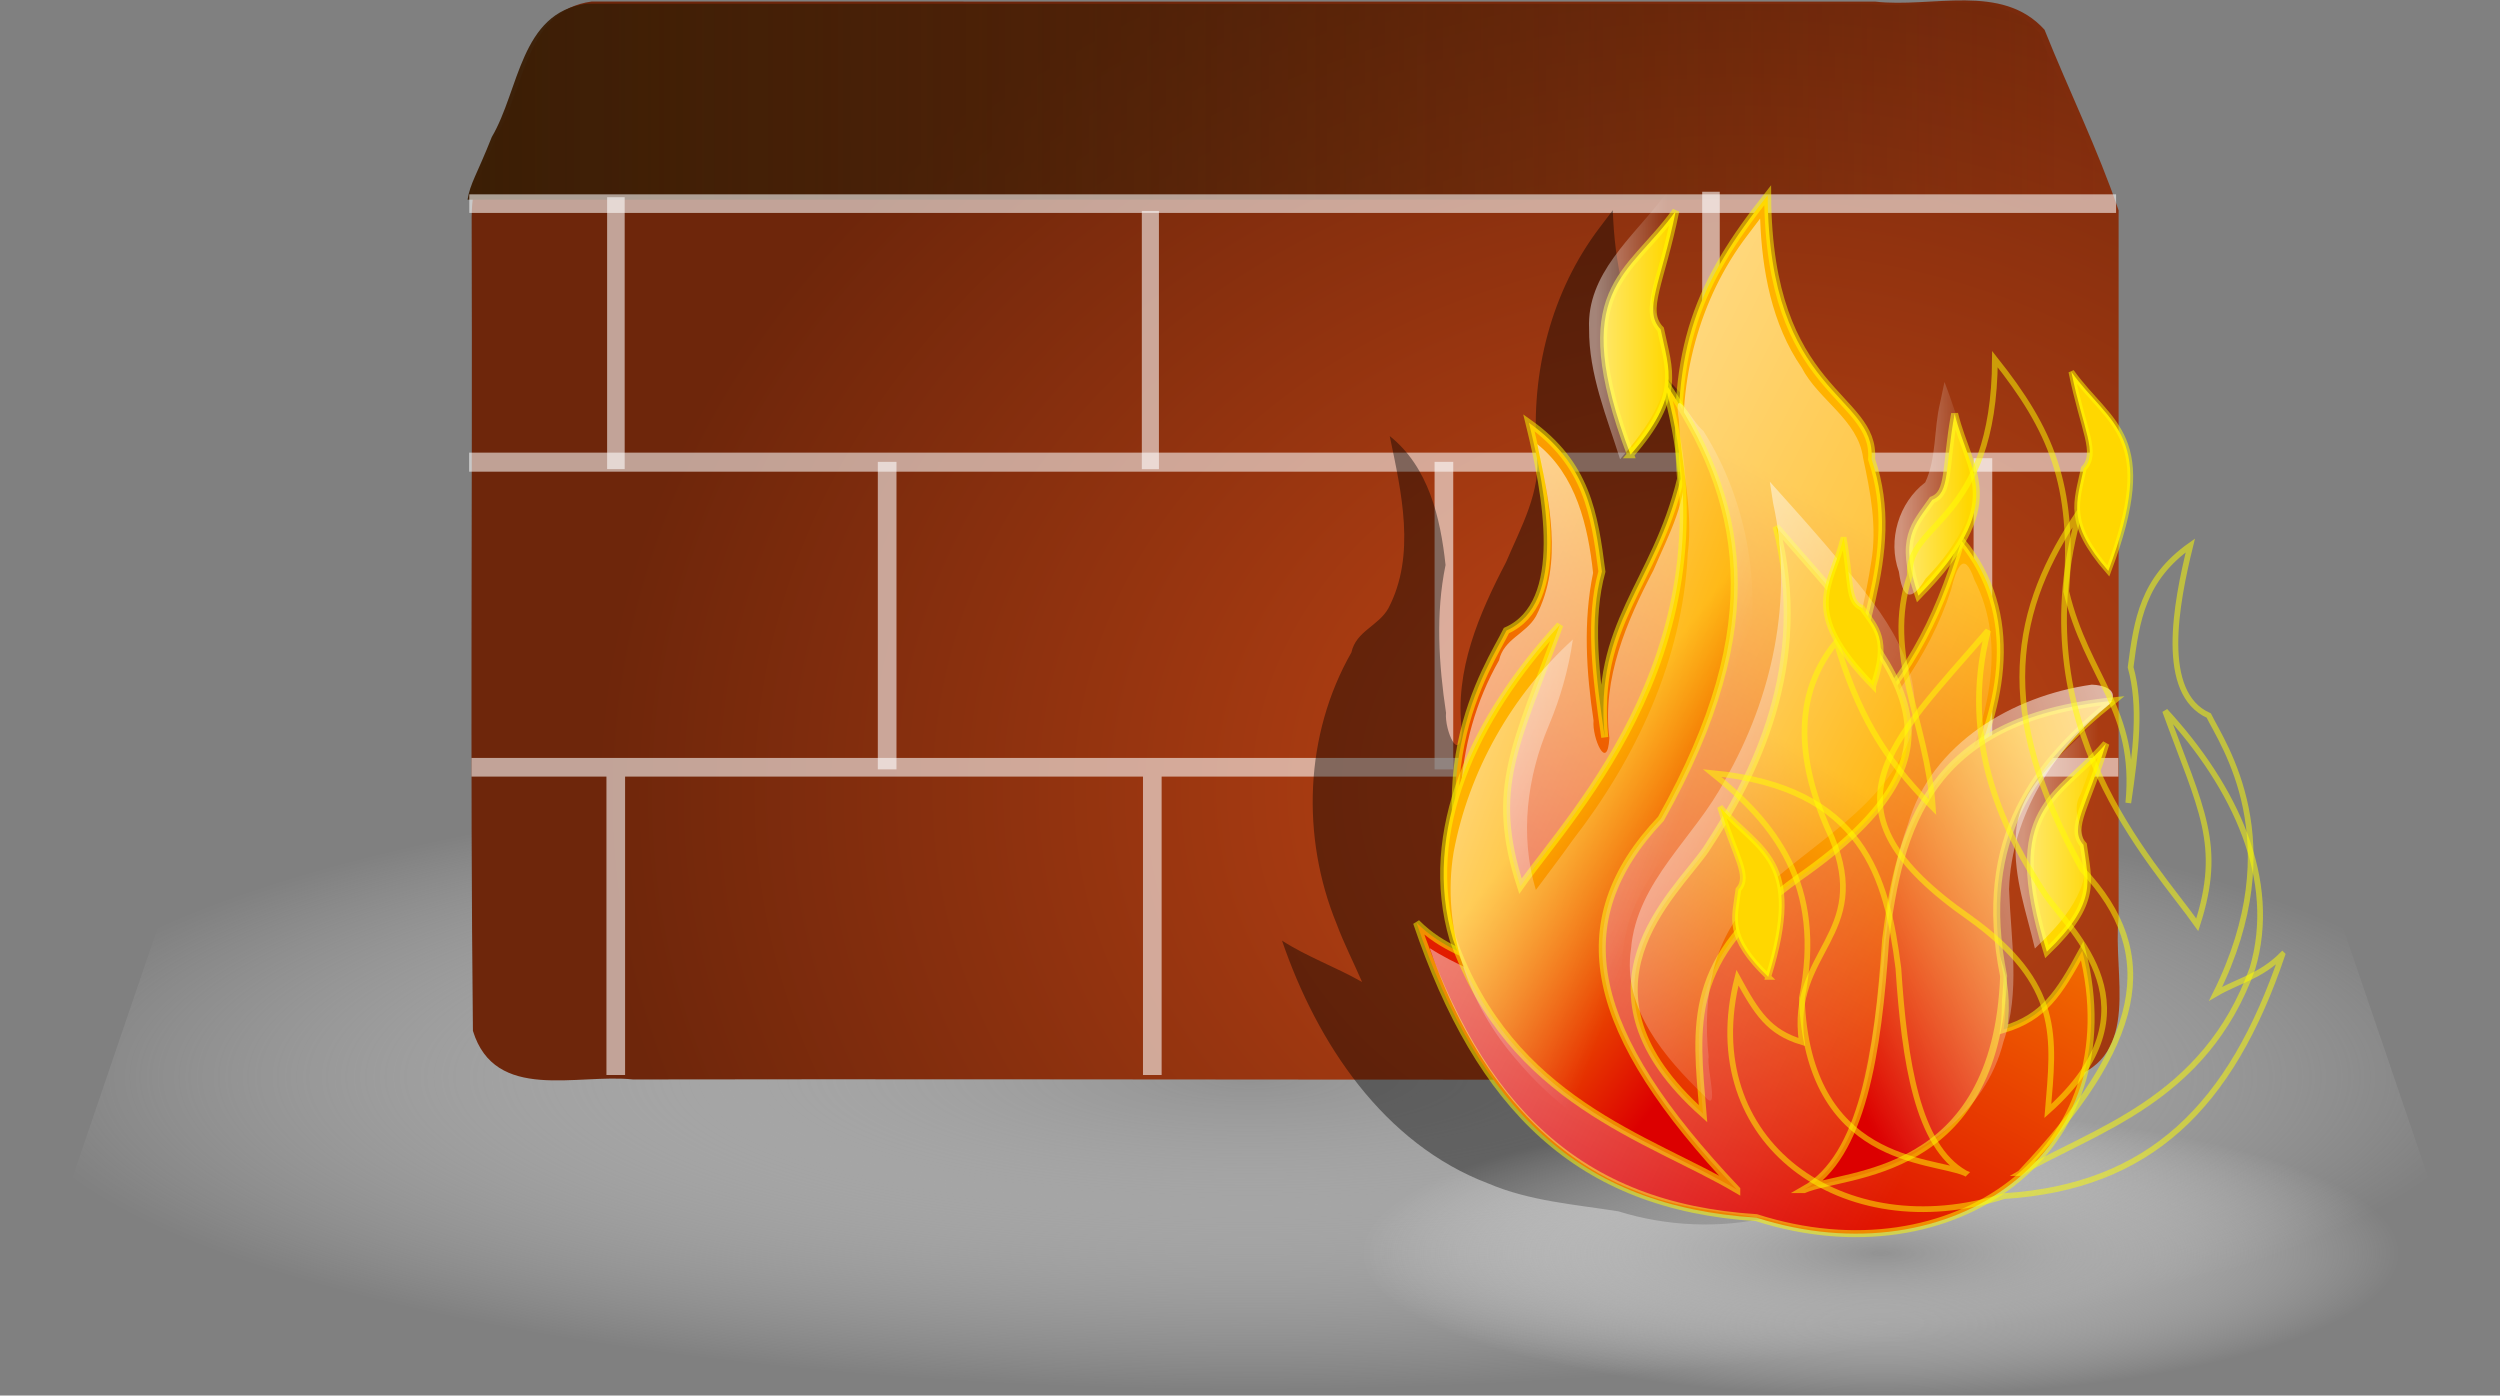 <svg xmlns="http://www.w3.org/2000/svg" xmlns:xlink="http://www.w3.org/1999/xlink" viewBox="0 0 208.18 116.21" version="1.0"><rect x="0" y="0" width="208.18" height="116.21" fill="#808080" stroke="none"/><defs><linearGradient id="j" y2="500.8" xlink:href="#a" gradientUnits="userSpaceOnUse" x2="323.1" gradientTransform="matrix(.806 0 0 1.241 18.001 -263.96)" y1="256.78" x1="9.655"/><linearGradient id="s" y2="376.9" xlink:href="#a" gradientUnits="userSpaceOnUse" x2="239.46" gradientTransform="matrix(.602 0 0 1.661 26.3 -269.45)" y1="244.05" x1="110.45"/><linearGradient id="q" y2="179.97" xlink:href="#b" gradientUnits="userSpaceOnUse" x2="390.32" gradientTransform="matrix(.544 0 0 1.838 .393 -250.42)" y1="179.97" x1="349.43"/><linearGradient id="p" y2="306.76" xlink:href="#c" gradientUnits="userSpaceOnUse" x2="-1102.7" gradientTransform="matrix(.796 0 0 1.706 1125.5 -315.48)" y1="404.58" x1="-1131"/><linearGradient id="o" y2="294.87" xlink:href="#b" gradientUnits="userSpaceOnUse" x2="572.41" gradientTransform="matrix(.603 0 0 1.66 .393 -252.45)" y1="294.87" x1="533.78"/><linearGradient id="n" y2="485.78" xlink:href="#a" gradientUnits="userSpaceOnUse" x2="317.14" gradientTransform="matrix(.795 0 0 1.258 24.096 -278.86)" y1="384.4" x1="501.4"/><linearGradient id="m" y2="362.16" xlink:href="#c" gradientUnits="userSpaceOnUse" x2="-857.96" gradientTransform="matrix(.927 0 0 1.466 1125.5 -315.48)" y1="438.47" x1="-916.9"/><linearGradient id="l" y2="232.9" xlink:href="#b" gradientUnits="userSpaceOnUse" x2="502.45" gradientTransform="matrix(.607 0 0 1.648 .393 -250.42)" y1="232.9" x1="468.41"/><linearGradient id="k" y2="272.82" xlink:href="#c" gradientUnits="userSpaceOnUse" x2="-1335" gradientTransform="matrix(.702 0 0 1.936 1125.5 -315.48)" y1="330.2" x1="-1308.2"/><linearGradient id="r" y2="403.09" xlink:href="#a" gradientUnits="userSpaceOnUse" x2="342.54" gradientTransform="matrix(.683 0 0 1.464 22.742 -283.6)" y1="246.21" x1="198.88"/><linearGradient id="i" y2="299.89" xlink:href="#c" gradientUnits="userSpaceOnUse" x2="-953.88" gradientTransform="matrix(.939 0 0 1.446 1125.5 -315.48)" y1="448.68" x1="-1006.6"/><linearGradient id="a"><stop offset="0" stop-color="#fff"/><stop offset="1" stop-color="#fff" stop-opacity="0"/></linearGradient><linearGradient id="b"><stop offset="0" stop-color="#fff" stop-opacity=".449"/><stop offset="1" stop-color="#fff" stop-opacity="0"/></linearGradient><linearGradient id="c"><stop offset="0" stop-color="#dc0000"/><stop offset="1" stop-color="#ffb200"/></linearGradient><linearGradient id="d"><stop offset="0" stop-color="#929292"/><stop offset="1" stop-color="#fff" stop-opacity="0"/></linearGradient><linearGradient id="g" y2="179.59" gradientUnits="userSpaceOnUse" x2="382.09" gradientTransform="translate(1.01 1.01)" y1="179.59" x1="-68.906"><stop offset="0" stop-color="#3b1e05"/><stop offset="1" stop-color="#3b1e05" stop-opacity="0"/></linearGradient><radialGradient id="f" gradientUnits="userSpaceOnUse" cy="197.85" cx="270.08" gradientTransform="matrix(2.181 -.042 .034 1.778 -316.39 28.588)" r="143.18"><stop offset="0" stop-color="#c74615"/><stop offset="1" stop-color="#6e260b"/></radialGradient><radialGradient id="h" xlink:href="#d" gradientUnits="userSpaceOnUse" cy="-253.34" cx="-396.06" gradientTransform="matrix(1 0 0 .275 0 -183.61)" r="160.49"/><radialGradient id="e" xlink:href="#d" gradientUnits="userSpaceOnUse" cy="397.42" cx="221.85" gradientTransform="matrix(1.321 0 0 .331 -145.9 317.27)" r="260.18"/></defs><path d="M-143.15 378.68l-53.39 156.57h687.55L432.2 362.76h-568.47l-6.88 15.92z" fill-rule="evenodd" fill="url(#e)" transform="translate(59.508 -46.297) scale(.303)"/><path d="M-33.763 153.21c-18.181 2.43-18.361 23.67-25.977 36.59-6.228 15.76-7.206 12.95-7.024 27.31.225 72.99-.451 146.03.339 218.99 6.055 19.73 28.69 11.69 43.987 13.36 131.64-.23 263.32.45 394.93-.34 19.73-6.05 11.69-28.69 13.36-43.98V210.62c-5.67-16.69-13.72-33.05-20.36-49.65-11.72-13.02-30.99-5.9-46.58-7.74-117.56-.01-235.12.04-352.67-.02z" fill="url(#f)" transform="translate(59.508 -46.297) scale(.303)"/><path d="M339.82 153.54c-7.53.14-15.34 1.15-22.4.31-117.56-.01-235.1.04-352.66-.03-18.181 2.44-18.383 23.71-26 36.63-4.117 10.41-5.946 12.7-6.656 17.22h451c-5.56-15.46-12.93-30.65-19.09-46.07-6.41-7.12-15.1-8.23-24.19-8.06z" fill="url(#g)" transform="translate(59.508 -46.297) scale(.303)"/><path d="M39.266 63.891h137.129-137.13zm12.01.027v25.6-25.6zm44.679 0v25.6-25.6z" stroke-opacity=".577" fill-rule="evenodd" stroke="#fff" stroke-linecap="round" stroke-width="1.553"/><path d="M73.875 38.46v25.607M120.237 38.46v25.607M165.121 38.155V63.76M142.537 63.61v25.609" fill-rule="evenodd" stroke="#fff" stroke-width="1.554" stroke-opacity=".577"/><path d="M39.065 38.485H176.47" stroke="#fff" stroke-width="1.587" stroke-opacity=".565" fill="none"/><path d="M39.082 16.957H176.21 39.08z" stroke-opacity=".577" fill-rule="evenodd" stroke="#fff" stroke-linecap="round" stroke-width="1.553"/><path d="M95.794 17.566v21.503" fill-rule="evenodd" stroke="#fff" stroke-width="1.424" stroke-opacity=".577"/><path d="M51.287 16.421v22.642M142.476 15.967V38.61" fill-rule="evenodd" stroke="#fff" stroke-width="1.462" stroke-opacity=".577"/><g fill-rule="evenodd"><path d="M133.228 18.923c-4.052 5.32-5.77 12.114-5.255 18.742.387 3.238-1.335 6.254-2.562 9.149-2.254 4.313-4.295 9.024-3.678 14.011-.179 2.87-1.455-.024-1.32-1.47-.61-4.063-.872-8.276-.04-12.303-.419-3.917-1.41-8.163-4.646-10.739.96 4.652 2.208 9.893-.11 14.333-.83 1.49-2.693 1.898-3.082 3.684-3.903 6.838-4.198 15.363-1.233 22.604.617 1.649 1.422 3.222 2.12 4.838-2.176-1.243-4.563-2.084-6.666-3.446 2.914 8.527 8.45 16.914 17.19 20.233 3.438 1.462 7.187 1.735 10.817 2.311 7.96 2.487 17.839.854 23.09-6.073 3.087-4.008 3.944-9.417 2.892-14.3-1.39 2.81-3.797 5.089-6.908 5.81.716-3.608-.373-7.219-2.238-10.308-2.014-3.292-2.487-7.457-.881-11.017 2.438-5.34 4.281-11.806 1.44-17.366-.878-2.565-1.494-.992-1.94.827-1.857 5.709-5.603 10.566-9.844 14.73.292-5.824 2.324-11.335 3.19-17.06.491-2.916-.074-5.843-.684-8.667-.417-3.173-3.725-4.8-5.12-7.52-2.486-3.613-3.313-8.108-3.46-12.422-.356.473-.716.946-1.072 1.42z" fill-opacity=".405"/><path d="M-235.58-253.34c0 24.395-71.852 44.17-160.49 44.17-88.634 0-160.49-19.776-160.49-44.17 0-24.395 71.852-44.17 160.49-44.17 88.634 0 160.49 19.776 160.49 44.17z" transform="matrix(.27 0 0 .27 263.566 172.742)" fill="url(#h)"/><path d="M135.31 265.02c19.34 57.18 49.95 87.5 104.82 90.97 60.35 19.34 116.38-20.22 100.49-82.3-7.22 13.28-11.84 20.5-24.25 24.25 4.91-34.36-26.57-40.14-11.27-77.1 10.69-22.81 17.04-50.82-1.73-73.64-7.79 25.99-17.32 43.32-36.38 62.38 2.02-31.77 18.77-57.47 8.66-87.5 1.44-20.21-31.77-19.64-32.05-81.435-21.08 26.568-30.04 47.07-26.86 87.495-7.8 32.64-26.86 44.47-23.39 79.71-2.89-19.64-4.91-36.68-.87-51.12-2.31-17.9-4.62-33.21-22.52-45.91 5.49 22.23 11.84 55.73-6.93 64.1-5.2 10.69-31.19 47.36-2.6 104.83-8.37-4.91-16.75-6.35-25.12-14.73z" stroke="#ff0" stroke-width="2.156" fill="url(#i)" stroke-opacity=".504" transform="matrix(.27 0 0 .27 81.425 5.28)"/><path d="M237.31 53.087c-14.99 19.685-21.35 44.824-19.44 69.333 1.43 11.99-4.94 23.15-9.48 33.86-8.34 15.96-15.89 33.39-13.61 51.83-.65 10.63-5.37-.08-4.88-5.43-2.26-15.03-3.23-30.63-.14-45.52-1.56-14.49-5.23-30.2-17.2-39.73 3.56 17.2 8.18 36.59-.4 53.03-3.08 5.51-9.96 7.01-11.4 13.63-14.45 25.3-15.53 56.84-4.57 83.63 2.28 6.1 5.26 11.92 7.84 17.9-8.04-4.6-16.88-7.72-24.65-12.75 10.77 31.54 31.26 62.58 63.6 74.86 12.71 5.41 26.58 6.42 40.02 8.55 29.45 9.2 66 3.16 85.43-22.47 11.41-14.83 14.58-34.84 10.7-52.91-5.15 10.4-14.06 18.83-25.57 21.5 2.65-13.35-1.38-26.72-8.28-38.14-7.44-12.18-9.2-27.59-3.25-40.76 9.01-19.76 15.83-43.68 5.33-64.25-3.25-9.5-5.54-3.67-7.19 3.06-6.86 21.12-20.73 39.09-36.42 54.5 1.09-21.55 8.61-41.94 11.8-63.12 1.83-10.79-.27-21.62-2.53-32.07-1.54-11.74-13.77-17.77-18.94-27.821-9.2-13.374-12.26-29.996-12.8-45.962-1.32 1.75-2.64 3.5-3.97 5.25z" fill="url(#j)" transform="matrix(.27 0 0 .27 81.425 5.28)"/><path d="M234.07 347.32c-45.92-48.51-53.72-82.3-23.39-114.35 34.07-60.64 25.7-98.76.86-135.15 23.39 80.57-27.72 132.55-44.18 155.94-9.82-30.32-1.44-43.32 12.13-80.57-26.57 28.88-42.74 63.82-32.92 97.03 17.9 49.96 60.06 60.93 87.5 77.1z" stroke="#ff0" stroke-width="2.156" fill="url(#k)" stroke-opacity=".504" transform="matrix(.27 0 0 .27 81.425 5.28)"/><path d="M159.75 49.611c-1.665-4.838-.305-5.873 1.152-7.987 1.502-.586 1.04-2.627 1.862-7.173 1.24 5.073 4.576 7.381-3.014 15.16z" stroke="#ff0" stroke-width=".583" stroke-opacity=".504" fill="gold"/><path d="M296.71 104.99c-1.88 7.98-1.03 16.77-4.5 24.22-8.15 6.22-11.7 17.77-8.13 27.58 1.11 8.22 3.68 9.64 8.24 2.13 9.73-10.01 18.84-24.36 13.3-38.71-2.5-7.32-4.69-14.75-7.48-21.973-.48 2.253-.96 4.503-1.43 6.753z" fill="url(#l)" transform="matrix(.27 0 0 .27 81.425 5.28)"/><path d="M170.445 79.253c4.292-4.138 3.436-5.933 3.044-8.898-1.249-1.405.313-3.278 1.873-8.43-3.979 4.606-8.663 5.23-4.917 17.328z" stroke="#ff0" stroke-width=".583" stroke-opacity=".504" fill="gold"/><path d="M254.86 347.32c17.9-10.1 22.81-41.87 25.12-77.1 4.33-34.08 13-68.15 70.17-73.64-23.39 18.77-42.45 41.87-33.78 84.9-2.31 62.67-48.81 60.36-61.51 65.84z" stroke="#ff0" stroke-width="2.156" fill="url(#m)" stroke-opacity=".504" transform="matrix(.27 0 0 .27 81.425 5.28)"/><path d="M343.56 191.6c-24.38 3.46-49.51 18.11-56.66 42.99-11.49 31.1-5.14 66.49-20.8 96.36-5.95 2.58-4.5 13.67 2.85 11.5 21.51-3.9 41.94-18.85 47.39-40.78 5.25-15.24 2.27-31.35 1.71-47 .72-22.69 13.86-43.16 31.11-57.16 3.02-4.35-2.02-5.81-5.6-5.91z" fill="url(#n)" transform="matrix(.27 0 0 .27 81.425 5.28)"/><path d="M343.86 203.49c-9.82 10.4-24.08 20.13-23.73 36.12-.73 11.46 3.35 22.38 5.89 33.38 8.53-8.14 18.22-18.74 15.1-31.58-.03-5.65-4.29-10.6-.94-16.11 3.21-8.73 6.57-17.41 8.81-26.47-1.71 1.55-3.42 3.1-5.13 4.66z" fill="url(#o)" transform="matrix(.27 0 0 .27 81.425 5.28)"/><path d="M223.67 323.93c-2.31-27.72-5.49-47.65 29.46-72.77 59.19-41.29 30.03-65.26-6.93-108.29 10.97 42.74-6.65 76.81-21.66 99.63-9.82 14.15-43.9 43.02-.87 81.43z" stroke="#ff0" stroke-width="2.156" fill="url(#p)" stroke-opacity=".504" transform="matrix(.27 0 0 .27 81.425 5.28)"/><path d="M135.776 37.87c4.322-4.976 3.211-7.024 2.506-10.45-1.5-1.58.035-3.817 1.265-9.859-3.936 5.507-9.014 6.423-3.77 20.309z" stroke="#ff0" stroke-width=".583" stroke-opacity=".504" fill="gold"/><path d="M211.21 41.518c-9.31 12.174-23.43 23.408-22.69 40.281-.1 14.03 5.43 27.121 9.56 40.281 8.44-9.63 17.42-21.87 13.66-35.445.03-5.372-3.73-9.542-3.84-14.616 2.06-11.975 6.31-23.543 7.99-35.626l-4.68 5.125z" fill="url(#q)" transform="matrix(.27 0 0 .27 81.425 5.28)"/><path d="M245.3 135.71c6.41 29.13-.19 59.83-14.93 85.42-9.15 17.6-27.2 31.08-28.92 52.01-2.76 18.25 10.39 33.46 22.57 45.24 4.96 6.24.71-8.51 1.38-11.96-1.98-17.95 1.1-38.09 15.58-50.4 16.13-15.69 39.13-26.56 46.85-49.11 5.23-19.91-8.7-37.76-20.84-51.9-7.32-8.88-15.04-17.41-22.72-25.99.35 2.23.69 4.46 1.03 6.69z" fill="url(#r)" transform="matrix(.27 0 0 .27 81.425 5.28)"/><path d="M216.21 109.86c.63 13.78 4.55 27.42 2.75 41.33-1.58 32.46-15.84 63-35.54 88.41-3.65 5.19-7.54 10.21-11.31 15.32-5.03-16.77-2.76-34.86 4.02-50.77 3.57-8.51 6.08-17.34 7.39-26.48-18.82 17.17-32.11 40.57-36.78 65.63-3.79 23.17 4.36 46.99 19.73 64.4 19.32 22.8 47.11 35.61 74.05 47.06-15.26-21.46-36.51-40.83-41.02-67.96-3.1-15.75 3.1-31.55 13.45-43.33 11.84-16.27 19.21-35.61 23.59-55.15 5.69-25.43 1.13-52.94-12.77-74.99-3.43-2.51-9.56-15.687-7.56-3.47z" fill="url(#s)" transform="matrix(.27 0 0 .27 81.425 5.28)"/><g><path d="M135.31 265.02c19.34 57.18 49.95 87.5 104.82 90.97 60.35 19.34 116.38-20.22 100.49-82.3-7.22 13.28-11.84 20.5-24.25 24.25 4.91-34.36-26.57-40.14-11.27-77.1 10.69-22.81 17.04-50.82-1.73-73.64-7.79 25.99-17.32 43.32-36.38 62.38 2.02-31.77 18.77-57.47 8.66-87.5 1.44-20.21-31.77-19.64-32.05-81.435-21.08 26.568-30.04 47.07-26.86 87.495-7.8 32.64-26.86 44.47-23.39 79.71-2.89-19.64-4.91-36.68-.87-51.12-2.31-17.9-4.62-33.21-22.52-45.91 5.49 22.23 11.84 55.73-6.93 64.1-5.2 10.69-31.19 47.36-2.6 104.83-8.37-4.91-16.75-6.35-25.12-14.73z" stroke="#ff0" stroke-width="2.156" stroke-opacity=".504" fill="url(#i)" transform="matrix(-.221 0 0 .221 219.958 20.927)"/><path d="M237.31 53.087c-14.99 19.685-21.35 44.824-19.44 69.333 1.43 11.99-4.94 23.15-9.48 33.86-8.34 15.96-15.89 33.39-13.61 51.83-.65 10.63-5.37-.08-4.88-5.43-2.26-15.03-3.23-30.63-.14-45.52-1.56-14.49-5.23-30.2-17.2-39.73 3.56 17.2 8.18 36.59-.4 53.03-3.08 5.51-9.96 7.01-11.4 13.63-14.45 25.3-15.53 56.84-4.57 83.63 2.28 6.1 5.26 11.92 7.84 17.9-8.04-4.6-16.88-7.72-24.65-12.75 10.77 31.54 31.26 62.58 63.6 74.86 12.71 5.41 26.58 6.42 40.02 8.55 29.45 9.2 66 3.16 85.43-22.47 11.41-14.83 14.58-34.84 10.7-52.91-5.15 10.4-14.06 18.83-25.57 21.5 2.65-13.35-1.38-26.72-8.28-38.14-7.44-12.18-9.2-27.59-3.25-40.76 9.01-19.76 15.83-43.68 5.33-64.25-3.25-9.5-5.54-3.67-7.19 3.06-6.86 21.12-20.73 39.09-36.42 54.5 1.09-21.55 8.61-41.94 11.8-63.12 1.83-10.79-.27-21.62-2.53-32.07-1.54-11.74-13.77-17.77-18.94-27.821-9.2-13.374-12.26-29.996-12.8-45.962-1.32 1.75-2.64 3.5-3.97 5.25z" fill="url(#j)" transform="matrix(-.221 0 0 .221 219.958 20.927)"/><path d="M234.07 347.32c-45.92-48.51-53.72-82.3-23.39-114.35 34.07-60.64 25.7-98.76.86-135.15 23.39 80.57-27.72 132.55-44.18 155.94-9.82-30.32-1.44-43.32 12.13-80.57-26.57 28.88-42.74 63.82-32.92 97.03 17.9 49.96 60.06 60.93 87.5 77.1z" stroke="#ff0" stroke-width="2.156" stroke-opacity=".504" fill="url(#k)" transform="matrix(-.221 0 0 .221 219.958 20.927)"/><path d="M155.982 57.137c1.36-3.952.25-4.797-.94-6.524-1.228-.479-.85-2.145-1.522-5.859-1.013 4.144-3.738 6.03 2.462 12.383z" stroke="#ff0" stroke-width=".476" stroke-opacity=".504" fill="gold"/><path d="M296.71 104.99c-1.88 7.98-1.03 16.77-4.5 24.22-8.15 6.22-11.7 17.77-8.13 27.58 1.11 8.22 3.68 9.64 8.24 2.13 9.73-10.01 18.84-24.36 13.3-38.71-2.5-7.32-4.69-14.75-7.48-21.973-.48 2.253-.96 4.503-1.43 6.753z" fill="url(#l)" transform="matrix(-.221 0 0 .221 219.958 20.927)"/><path d="M147.246 81.349c-3.506-3.38-2.806-4.846-2.486-7.268 1.02-1.148-.256-2.678-1.53-6.886 3.25 3.762 7.076 4.272 4.016 14.154z" stroke="#ff0" stroke-width=".476" stroke-opacity=".504" fill="gold"/><path d="M254.86 347.32c17.9-10.1 22.81-41.87 25.12-77.1 4.33-34.08 13-68.15 70.17-73.64-23.39 18.77-42.45 41.87-33.78 84.9-2.31 62.67-48.81 60.36-61.51 65.84z" stroke="#ff0" stroke-width="2.156" stroke-opacity=".504" fill="url(#m)" transform="matrix(-.221 0 0 .221 219.958 20.927)"/><path d="M343.56 191.6c-24.38 3.46-49.51 18.11-56.66 42.99-11.49 31.1-5.14 66.49-20.8 96.36-5.95 2.58-4.5 13.67 2.85 11.5 21.51-3.9 41.94-18.85 47.39-40.78 5.25-15.24 2.27-31.35 1.71-47 .72-22.69 13.86-43.16 31.11-57.16 3.02-4.35-2.02-5.81-5.6-5.91z" fill="url(#n)" transform="matrix(-.221 0 0 .221 219.958 20.927)"/><path d="M343.86 203.49c-9.82 10.4-24.08 20.13-23.73 36.12-.73 11.46 3.35 22.38 5.89 33.38 8.53-8.14 18.22-18.74 15.1-31.58-.03-5.65-4.29-10.6-.94-16.11 3.21-8.73 6.57-17.41 8.81-26.47-1.71 1.55-3.42 3.1-5.13 4.66z" fill="url(#o)" transform="matrix(-.221 0 0 .221 219.958 20.927)"/><path d="M223.67 323.93c-2.31-27.72-5.49-47.65 29.46-72.77 59.19-41.29 30.03-65.26-6.93-108.29 10.97 42.74-6.65 76.81-21.66 99.63-9.82 14.15-43.9 43.02-.87 81.43z" stroke="#ff0" stroke-width="2.156" stroke-opacity=".504" fill="url(#p)" transform="matrix(-.221 0 0 .221 219.958 20.927)"/><path d="M175.564 47.547c-3.53-4.064-2.623-5.737-2.047-8.536 1.226-1.29-.028-3.117-1.033-8.052 3.215 4.497 7.363 5.246 3.08 16.588z" stroke="#ff0" stroke-width=".476" stroke-opacity=".504" fill="gold"/><path d="M211.21 41.518c-9.31 12.174-23.43 23.408-22.69 40.281-.1 14.03 5.43 27.121 9.56 40.281 8.44-9.63 17.42-21.87 13.66-35.445.03-5.372-3.73-9.542-3.84-14.616 2.06-11.975 6.31-23.543 7.99-35.626l-4.68 5.125z" fill="url(#q)" transform="matrix(-.221 0 0 .221 219.958 20.927)"/><path d="M245.3 135.71c6.41 29.13-.19 59.83-14.93 85.42-9.15 17.6-27.2 31.08-28.92 52.01-2.76 18.25 10.39 33.46 22.57 45.24 4.96 6.24.71-8.51 1.38-11.96-1.98-17.95 1.1-38.09 15.58-50.4 16.13-15.69 39.13-26.56 46.85-49.11 5.23-19.91-8.7-37.76-20.84-51.9-7.32-8.88-15.04-17.41-22.72-25.99.35 2.23.69 4.46 1.03 6.69z" fill="url(#r)" transform="matrix(-.221 0 0 .221 219.958 20.927)"/><path d="M216.21 109.86c.63 13.78 4.55 27.42 2.75 41.33-1.58 32.46-15.84 63-35.54 88.41-3.65 5.19-7.54 10.21-11.31 15.32-5.03-16.77-2.76-34.86 4.02-50.77 3.57-8.51 6.08-17.34 7.39-26.48-18.82 17.17-32.11 40.57-36.78 65.63-3.79 23.17 4.36 46.99 19.73 64.4 19.32 22.8 47.11 35.61 74.05 47.06-15.26-21.46-36.51-40.83-41.02-67.96-3.1-15.75 3.1-31.55 13.45-43.33 11.84-16.27 19.21-35.61 23.59-55.15 5.69-25.43 1.13-52.94-12.77-74.99-3.43-2.51-9.56-15.687-7.56-3.47z" fill="url(#s)" transform="matrix(-.221 0 0 .221 219.958 20.927)"/></g></g></svg>
